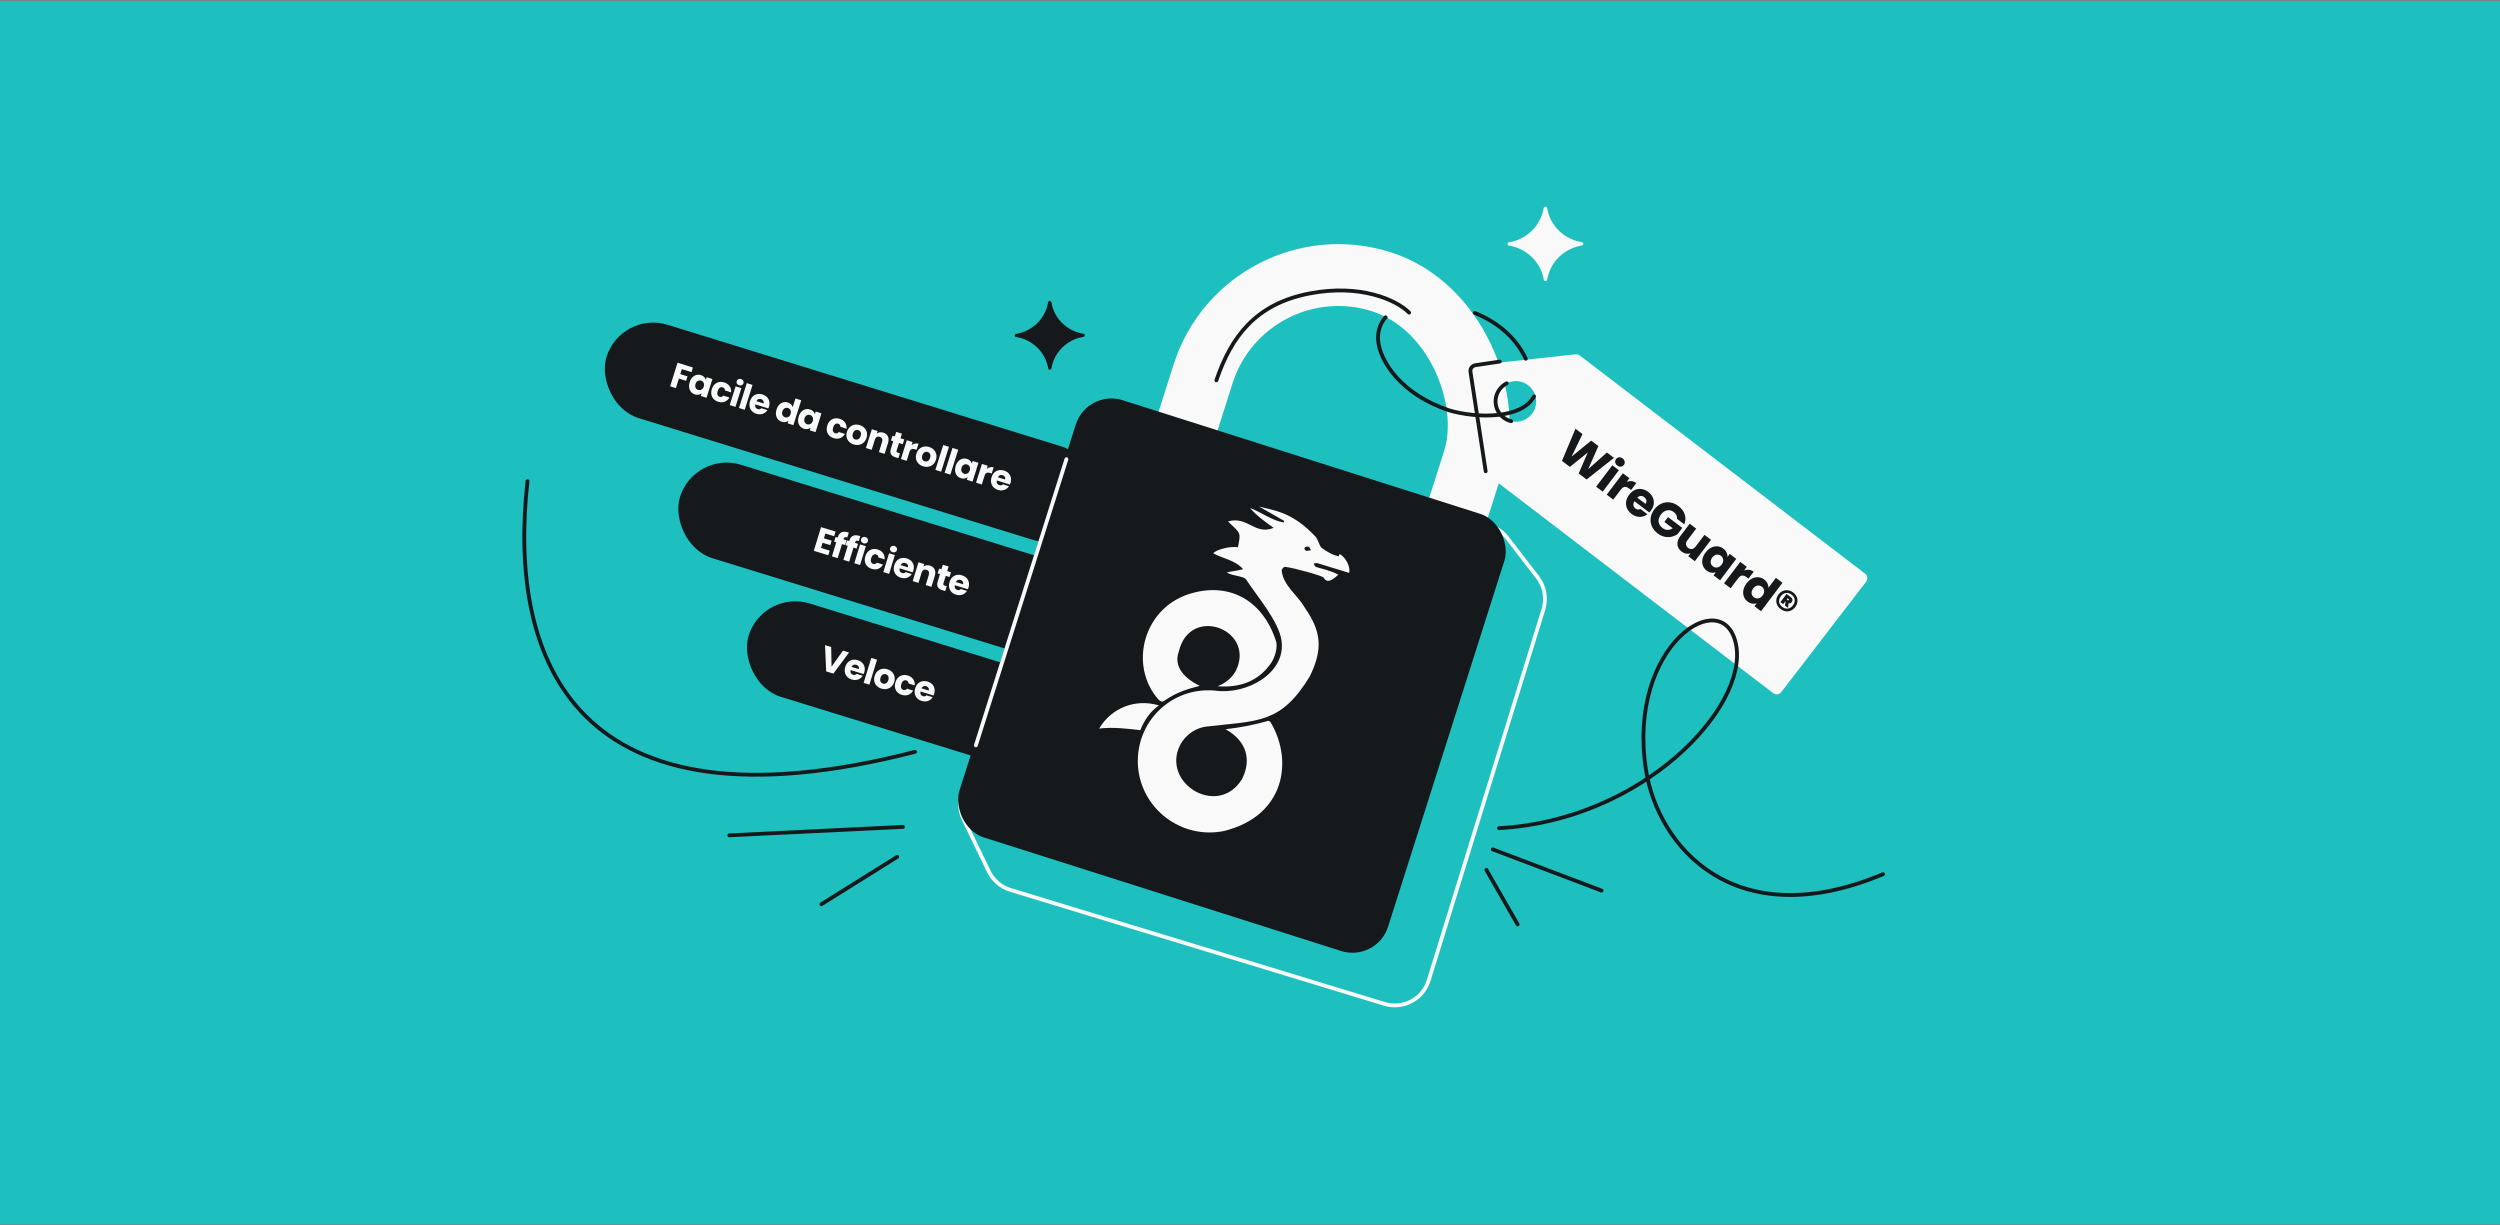 <svg width="1304" height="639" viewBox="0 0 1304 639" fill="none" xmlns="http://www.w3.org/2000/svg">
<rect x="0" y="0" width="1304" height="639" fill="#808080" stroke="none"/>
<rect width="1304" height="638" transform="matrix(1 0 0 -1 0 638.642)" fill="#1EBFBF"/>
<path d="M477.267 392.152C298.952 438.032 264.773 343.591 275.14 250.992" stroke="#16191C" stroke-width="2" stroke-linecap="round" stroke-linejoin="round"/>
<rect x="323.85" y="161.886" width="265.852" height="50.968" rx="25.484" transform="rotate(17.162 323.85 161.886)" fill="#16191C"/>
<rect x="362.187" y="234.912" width="211.515" height="50.968" rx="25.484" transform="rotate(17.162 362.187 234.912)" fill="#16191C"/>
<rect x="397.991" y="307.255" width="158.623" height="50.968" rx="25.484" transform="rotate(17.162 397.991 307.255)" fill="#16191C"/>
<path d="M579.843 251.264C583.471 243.754 591.675 239.6 599.875 241.119L774.755 273.523C779.23 274.352 783.243 276.802 786.026 280.403L802.001 301.077C805.684 305.843 806.816 312.103 805.037 317.857L745.201 511.384C742.191 521.119 731.878 526.588 722.131 523.619L527.041 464.188C522.108 462.685 518.026 459.192 515.779 454.55L502.589 427.306C500.126 422.218 500.124 416.284 502.583 411.194L579.843 251.264Z" stroke="#F9F9F9" stroke-width="2"/>
<rect x="649.933" y="124.529" width="148.132" height="314.673" rx="74.066" transform="rotate(17.632 649.933 124.529)" stroke="#F9F9F9" stroke-width="32.271"/>
<path fill-rule="evenodd" clip-rule="evenodd" d="M823.994 185.407C823.379 184.936 822.607 184.721 821.837 184.804L769.652 190.482C767.946 190.667 766.738 192.238 766.998 193.935L774.937 245.815C775.055 246.585 775.467 247.28 776.086 247.754L924.906 361.546C926.226 362.556 928.114 362.306 929.127 360.988L973.368 303.427C974.384 302.104 974.134 300.208 972.809 299.195L823.994 185.407ZM784.226 217.788C788.864 221.353 795.514 220.483 799.079 215.845C802.643 211.207 801.773 204.557 797.135 200.992C792.497 197.427 785.847 198.297 782.282 202.935C778.717 207.574 779.587 214.224 784.226 217.788Z" fill="#F9F9F9"/>
<path d="M782.282 188.584L769.651 190.482C767.945 190.668 766.738 192.238 766.998 193.935L774.937 245.815M785.902 199.934C784.527 200.628 783.283 201.633 782.282 202.936C778.717 207.574 779.587 214.224 784.225 217.789C785.455 218.734 786.826 219.367 788.243 219.701" stroke="#16191C" stroke-width="2" stroke-linecap="round"/>
<path d="M841.846 238.813L827.571 250.101L823.427 246.972L828.168 236.029L818.862 243.525L814.718 240.396L821.766 223.651L825.43 226.417L819.727 238.174L829.954 229.834L833.718 232.676L828.396 244.72L838.163 236.031L841.846 238.813ZM843.584 242.829C842.984 242.375 842.621 241.829 842.496 241.19C842.394 240.547 842.54 239.965 842.933 239.445C843.336 238.911 843.856 238.612 844.491 238.547C845.151 238.479 845.78 238.671 846.381 239.125C846.968 239.568 847.313 240.111 847.414 240.754C847.539 241.393 847.4 241.98 846.997 242.514C846.604 243.034 846.078 243.328 845.419 243.397C844.783 243.461 844.172 243.272 843.584 242.829ZM844.409 245.275L835.974 256.446L832.551 253.861L840.986 242.69L844.409 245.275ZM848.508 251.292C849.372 250.981 850.235 250.878 851.097 250.985C851.97 251.078 852.774 251.402 853.508 251.956L850.772 255.579L849.831 254.869C848.976 254.224 848.195 253.927 847.485 253.978C846.786 254.016 846.089 254.496 845.394 255.417L841.478 260.602L838.055 258.017L846.49 246.846L849.913 249.431L848.508 251.292ZM861.102 266.366C860.86 266.686 860.588 267.005 860.286 267.321L852.538 261.471C852.068 262.206 851.885 262.906 851.99 263.572C852.118 264.235 852.469 264.783 853.043 265.216C853.897 265.861 854.763 265.949 855.641 265.48L859.285 268.231C858.544 268.824 857.704 269.228 856.767 269.442C855.843 269.667 854.888 269.669 853.902 269.448C852.916 269.228 851.969 268.775 851.062 268.089C849.967 267.263 849.17 266.294 848.668 265.182C848.167 264.07 848.003 262.898 848.178 261.668C848.352 260.438 848.878 259.242 849.755 258.081C850.631 256.92 851.631 256.082 852.753 255.567C853.889 255.062 855.06 254.899 856.267 255.076C857.474 255.254 858.631 255.761 859.739 256.598C860.82 257.414 861.609 258.367 862.108 259.455C862.606 260.544 862.771 261.685 862.603 262.879C862.449 264.082 861.948 265.245 861.102 266.366ZM858.279 262.819C858.722 262.232 858.875 261.614 858.736 260.965C858.598 260.315 858.228 259.764 857.628 259.31C857.054 258.877 856.441 258.676 855.788 258.707C855.149 258.749 854.551 259.041 853.994 259.585L858.279 262.819ZM874.739 270.627C874.838 269.969 874.738 269.338 874.439 268.735C874.164 268.129 873.706 267.584 873.065 267.1C871.957 266.264 870.792 265.96 869.571 266.191C868.359 266.407 867.295 267.123 866.378 268.338C865.4 269.632 864.982 270.909 865.121 272.167C865.284 273.422 865.98 274.513 867.208 275.44C868.049 276.075 868.917 276.395 869.814 276.401C870.723 276.418 871.614 276.126 872.486 275.527L868.141 272.247L870.046 269.724L877.494 275.348L875.09 278.531C874.191 279.193 873.158 279.66 871.99 279.931C870.835 280.211 869.619 280.226 868.342 279.974C867.065 279.722 865.84 279.153 864.665 278.266C863.277 277.218 862.263 275.981 861.622 274.554C861.004 273.123 860.796 271.636 860.999 270.091C861.214 268.557 861.846 267.095 862.894 265.707C863.943 264.319 865.175 263.312 866.592 262.684C868.032 262.053 869.52 261.846 871.054 262.061C872.599 262.264 874.065 262.889 875.453 263.937C877.135 265.207 878.242 266.682 878.775 268.363C879.322 270.054 879.238 271.761 878.523 273.484L874.739 270.627ZM892.469 281.563L884.034 292.734L880.611 290.149L881.76 288.628C881.04 288.859 880.264 288.902 879.431 288.756C878.622 288.606 877.858 288.259 877.137 287.715C876.283 287.07 875.67 286.313 875.298 285.446C874.936 284.565 874.847 283.628 875.031 282.635C875.215 281.643 875.675 280.659 876.41 279.685L881.338 273.158L884.742 275.728L880.161 281.794C879.597 282.541 879.352 283.268 879.427 283.974C879.501 284.68 879.866 285.28 880.52 285.774C881.187 286.278 881.87 286.469 882.57 286.347C883.269 286.226 883.901 285.792 884.466 285.044L889.046 278.978L892.469 281.563ZM889.645 288.169C890.512 287.021 891.486 286.175 892.568 285.63C893.664 285.095 894.761 284.876 895.862 284.973C896.962 285.07 897.972 285.466 898.893 286.162C899.681 286.756 900.247 287.436 900.592 288.199C900.951 288.973 901.094 289.741 901.021 290.504L902.216 288.922L905.639 291.507L897.204 302.678L893.781 300.093L894.975 298.512C894.248 298.78 893.464 298.848 892.621 298.715C891.792 298.592 890.984 298.233 890.196 297.638C889.289 296.953 888.638 296.095 888.243 295.063C887.858 294.018 887.773 292.896 887.988 291.696C888.226 290.492 888.778 289.317 889.645 288.169ZM897.998 294.508C898.643 293.653 898.912 292.798 898.804 291.941C898.71 291.095 898.322 290.415 897.642 289.901C896.961 289.387 896.194 289.195 895.341 289.326C894.511 289.454 893.773 289.945 893.128 290.799C892.483 291.653 892.203 292.51 892.287 293.37C892.395 294.227 892.789 294.912 893.47 295.426C894.15 295.94 894.911 296.127 895.751 295.985C896.604 295.854 897.353 295.362 897.998 294.508ZM909.733 297.521C910.597 297.21 911.46 297.107 912.323 297.214C913.196 297.307 913.999 297.631 914.733 298.185L911.997 301.808L911.056 301.098C910.202 300.453 909.42 300.156 908.711 300.207C908.012 300.245 907.314 300.725 906.619 301.646L902.704 306.831L899.28 304.246L907.715 293.075L911.139 295.66L909.733 297.521ZM910.995 304.29C911.862 303.142 912.836 302.295 913.918 301.75C915.014 301.215 916.112 300.997 917.212 301.094C918.312 301.191 919.322 301.587 920.243 302.283C920.977 302.837 921.529 303.494 921.898 304.255C922.28 305.025 922.448 305.802 922.402 306.584L926.317 301.399L929.741 303.984L918.554 318.799L915.131 316.214L916.34 314.612C915.617 314.904 914.834 314.984 913.991 314.851C913.162 314.728 912.354 314.369 911.567 313.774C910.646 313.079 909.988 312.215 909.593 311.184C909.209 310.139 909.124 309.017 909.338 307.817C909.576 306.613 910.129 305.438 910.995 304.29ZM919.348 310.628C919.993 309.774 920.262 308.919 920.154 308.062C920.06 307.216 919.673 306.535 918.992 306.021C918.311 305.507 917.544 305.316 916.691 305.447C915.861 305.575 915.124 306.066 914.479 306.92C913.834 307.774 913.553 308.631 913.638 309.491C913.745 310.348 914.139 311.033 914.82 311.547C915.501 312.061 916.261 312.247 917.101 312.106C917.954 311.975 918.703 311.483 919.348 310.628ZM935.313 309.04C936.153 309.675 936.76 310.426 937.132 311.294C937.527 312.158 937.658 313.053 937.524 313.979C937.404 314.915 937.027 315.804 936.392 316.645C935.767 317.472 935.016 318.078 934.138 318.464C933.284 318.845 932.382 318.971 931.433 318.841C930.507 318.708 929.623 318.324 928.782 317.689C927.941 317.054 927.323 316.304 926.928 315.44C926.556 314.572 926.431 313.671 926.551 312.734C926.681 311.785 927.058 310.896 927.683 310.069C928.318 309.228 929.069 308.622 929.937 308.25C930.804 307.878 931.701 307.759 932.627 307.892C933.577 308.023 934.472 308.405 935.313 309.04ZM929.629 316.568C930.59 317.293 931.579 317.579 932.596 317.425C933.614 317.271 934.485 316.714 935.211 315.753C935.936 314.792 936.234 313.801 936.103 312.78C935.973 311.76 935.427 310.887 934.466 310.161C933.505 309.436 932.516 309.15 931.499 309.304C930.481 309.458 929.61 310.015 928.884 310.976C928.159 311.937 927.861 312.928 927.992 313.948C928.122 314.969 928.668 315.842 929.629 316.568ZM934.594 314.03C934.382 314.31 934.123 314.502 933.815 314.604C933.52 314.717 933.212 314.736 932.891 314.662L932.673 317.074L931.031 315.835L931.349 313.748L931.229 313.658L930.11 315.139L928.669 314.051L931.873 309.807L934.096 311.484C934.563 311.837 934.841 312.246 934.929 312.711C935.018 313.177 934.906 313.616 934.594 314.03ZM931.949 312.662L932.51 313.085C932.724 313.246 932.906 313.227 933.057 313.026C933.198 312.84 933.162 312.666 932.948 312.504L932.388 312.081L931.949 312.662Z" fill="#16191C"/>
<path d="M361.44 191.711L360.682 194.115L355.664 192.534L354.846 195.131L358.601 196.314L357.866 198.647L354.111 197.464L352.541 202.448L349.54 201.502L353.421 189.185L361.44 191.711ZM359.736 199.314C360.053 198.308 360.519 197.484 361.133 196.841C361.758 196.203 362.463 195.782 363.247 195.579C364.031 195.376 364.827 195.401 365.634 195.656C366.324 195.873 366.882 196.203 367.308 196.646C367.746 197.093 368.034 197.588 368.171 198.133L368.607 196.747L371.608 197.692L368.523 207.483L365.523 206.538L365.96 205.151C365.523 205.515 364.998 205.755 364.383 205.87C363.78 205.988 363.133 205.939 362.443 205.722C361.648 205.471 360.987 205.038 360.461 204.422C359.938 203.795 359.604 203.04 359.458 202.158C359.326 201.268 359.419 200.32 359.736 199.314ZM367.065 201.642C367.301 200.894 367.277 200.236 366.992 199.671C366.719 199.109 366.284 198.734 365.687 198.546C365.091 198.358 364.514 198.415 363.956 198.715C363.414 199.007 363.025 199.527 362.789 200.276C362.554 201.024 362.57 201.686 362.84 202.259C363.124 202.824 363.565 203.201 364.162 203.389C364.758 203.577 365.329 203.519 365.875 203.215C366.433 202.915 366.829 202.391 367.065 201.642ZM371.289 202.973C371.609 201.955 372.094 201.131 372.743 200.499C373.404 199.872 374.167 199.469 375.033 199.292C375.911 199.118 376.829 199.183 377.788 199.485C379.016 199.872 379.939 200.516 380.555 201.417C381.183 202.322 381.441 203.4 381.33 204.651L378.136 203.645C378.103 202.812 377.7 202.273 376.928 202.03C376.379 201.857 375.872 201.935 375.408 202.265C374.948 202.583 374.592 203.139 374.342 203.935C374.091 204.73 374.061 205.396 374.253 205.932C374.447 206.456 374.82 206.805 375.37 206.978C376.142 207.221 376.78 207.011 377.285 206.347L380.478 207.353C379.86 208.418 379.032 209.148 377.995 209.541C376.958 209.935 375.832 209.94 374.615 209.556C373.656 209.254 372.866 208.78 372.247 208.135C371.639 207.494 371.244 206.726 371.063 205.833C370.893 204.944 370.968 203.991 371.289 202.973ZM385.53 200.96C385.004 200.794 384.619 200.505 384.375 200.094C384.147 199.675 384.105 199.238 384.249 198.781C384.396 198.314 384.682 197.979 385.105 197.778C385.544 197.569 386.026 197.548 386.553 197.713C387.067 197.876 387.439 198.166 387.667 198.585C387.91 198.996 387.958 199.436 387.811 199.904C387.667 200.36 387.376 200.692 386.937 200.901C386.514 201.102 386.045 201.122 385.53 200.96ZM386.701 202.447L383.616 212.238L380.616 211.293L383.7 201.502L386.701 202.447ZM392.531 200.773L388.44 213.758L385.44 212.812L389.53 199.828L392.531 200.773ZM401.085 212.187C400.996 212.467 400.887 212.754 400.756 213.047L393.965 210.908C393.82 211.531 393.866 212.06 394.102 212.494C394.354 212.92 394.731 213.213 395.234 213.371C395.982 213.607 396.602 213.455 397.094 212.916L400.287 213.922C399.921 214.514 399.44 214.999 398.845 215.377C398.262 215.759 397.602 215.995 396.867 216.085C396.132 216.174 395.366 216.094 394.571 215.843C393.611 215.541 392.822 215.067 392.202 214.422C391.583 213.777 391.182 213.008 391.001 212.115C390.819 211.222 390.888 210.266 391.209 209.249C391.53 208.231 392.015 207.407 392.663 206.775C393.324 206.148 394.093 205.747 394.971 205.573C395.849 205.4 396.773 205.466 397.744 205.772C398.691 206.07 399.471 206.535 400.082 207.164C400.694 207.794 401.088 208.542 401.266 209.408C401.455 210.278 401.394 211.204 401.085 212.187ZM398.263 210.43C398.425 209.915 398.379 209.45 398.123 209.035C397.868 208.621 397.478 208.331 396.951 208.165C396.448 208.006 395.975 208.018 395.532 208.2C395.101 208.385 394.759 208.734 394.508 209.247L398.263 210.43ZM405.043 213.588C405.36 212.582 405.826 211.758 406.439 211.115C407.065 210.477 407.77 210.056 408.554 209.853C409.338 209.65 410.133 209.675 410.941 209.93C411.584 210.132 412.126 210.451 412.568 210.886C413.021 211.325 413.328 211.82 413.489 212.372L414.92 207.827L417.921 208.773L413.83 221.757L410.83 220.812L411.272 219.408C410.844 219.787 410.322 220.034 409.707 220.149C409.104 220.268 408.458 220.219 407.768 220.001C406.96 219.747 406.294 219.312 405.768 218.696C405.245 218.069 404.911 217.314 404.764 216.432C404.633 215.542 404.726 214.594 405.043 213.588ZM412.372 215.916C412.608 215.168 412.583 214.51 412.299 213.945C412.026 213.383 411.591 213.008 410.994 212.82C410.398 212.632 409.821 212.689 409.263 212.989C408.721 213.281 408.332 213.801 408.096 214.55C407.86 215.298 407.877 215.959 408.147 216.533C408.431 217.098 408.872 217.475 409.469 217.663C410.065 217.851 410.636 217.793 411.182 217.489C411.74 217.189 412.136 216.665 412.372 215.916ZM416.601 217.229C416.918 216.223 417.383 215.399 417.997 214.757C418.623 214.118 419.328 213.697 420.112 213.494C420.896 213.291 421.691 213.317 422.498 213.571C423.189 213.788 423.747 214.119 424.173 214.561C424.611 215.008 424.898 215.504 425.035 216.048L425.472 214.662L428.473 215.607L425.388 225.398L422.388 224.453L422.824 223.067C422.388 223.431 421.863 223.67 421.248 223.785C420.645 223.904 419.998 223.854 419.308 223.637C418.512 223.386 417.852 222.953 417.326 222.337C416.803 221.71 416.469 220.955 416.322 220.073C416.191 219.183 416.284 218.235 416.601 217.229ZM423.93 219.557C424.166 218.809 424.141 218.152 423.857 217.586C423.584 217.025 423.149 216.65 422.552 216.462C421.956 216.274 421.379 216.33 420.821 216.63C420.279 216.922 419.89 217.442 419.654 218.191C419.418 218.94 419.435 219.601 419.704 220.174C419.989 220.74 420.43 221.116 421.026 221.304C421.623 221.492 422.194 221.434 422.74 221.131C423.297 220.831 423.694 220.306 423.93 219.557ZM431.521 221.949C431.841 220.931 432.326 220.107 432.975 219.475C433.636 218.848 434.399 218.445 435.265 218.268C436.143 218.095 437.061 218.159 438.02 218.461C439.249 218.848 440.171 219.492 440.787 220.393C441.415 221.299 441.673 222.376 441.562 223.627L438.368 222.621C438.335 221.788 437.933 221.249 437.161 221.006C436.611 220.833 436.104 220.911 435.64 221.241C435.18 221.559 434.824 222.115 434.574 222.911C434.323 223.706 434.294 224.372 434.485 224.908C434.68 225.432 435.052 225.781 435.602 225.954C436.374 226.197 437.012 225.987 437.517 225.323L440.71 226.329C440.092 227.395 439.264 228.124 438.227 228.517C437.19 228.911 436.064 228.916 434.847 228.533C433.888 228.23 433.099 227.757 432.479 227.111C431.871 226.47 431.476 225.703 431.295 224.81C431.125 223.92 431.2 222.967 431.521 221.949ZM445.26 231.813C444.301 231.511 443.5 231.034 442.857 230.381C442.226 229.732 441.807 228.957 441.603 228.057C441.409 227.16 441.473 226.203 441.794 225.185C442.111 224.179 442.611 223.366 443.295 222.746C443.983 222.114 444.777 221.715 445.678 221.549C446.579 221.383 447.509 221.451 448.468 221.753C449.428 222.055 450.229 222.532 450.872 223.185C451.515 223.838 451.937 224.62 452.138 225.532C452.343 226.432 452.287 227.386 451.97 228.392C451.653 229.398 451.145 230.215 450.446 230.843C449.762 231.463 448.963 231.855 448.051 232.017C447.15 232.183 446.22 232.115 445.26 231.813ZM446.078 229.216C446.652 229.397 447.203 229.339 447.734 229.044C448.276 228.751 448.67 228.214 448.917 227.43C449.164 226.646 449.155 225.981 448.89 225.435C448.637 224.892 448.224 224.53 447.65 224.35C447.065 224.165 446.514 224.223 445.995 224.522C445.48 224.81 445.097 225.352 444.847 226.147C444.6 226.931 444.597 227.592 444.839 228.131C445.092 228.674 445.505 229.036 446.078 229.216ZM460.752 225.661C461.899 226.023 462.693 226.684 463.136 227.647C463.594 228.601 463.618 229.727 463.209 231.026L461.407 236.746L458.424 235.806L460.099 230.49C460.306 229.835 460.296 229.272 460.071 228.803C459.846 228.333 459.447 228.008 458.874 227.828C458.301 227.647 457.788 227.685 457.334 227.941C456.881 228.196 456.551 228.652 456.344 229.307L454.669 234.623L451.669 233.678L454.754 223.887L457.754 224.832L457.345 226.131C457.785 225.794 458.302 225.584 458.894 225.5C459.489 225.405 460.109 225.459 460.752 225.661ZM469.4 236.467L468.598 239.011L467.071 238.531C465.984 238.188 465.218 237.657 464.776 236.939C464.337 236.21 464.308 235.242 464.687 234.038L465.914 230.142L464.721 229.766L465.506 227.275L466.699 227.651L467.451 225.264L470.452 226.21L469.7 228.596L471.665 229.215L470.88 231.707L468.915 231.088L467.677 235.018C467.584 235.31 467.588 235.543 467.688 235.716C467.788 235.889 468.002 236.027 468.329 236.13L469.4 236.467ZM475.489 232.214C476.01 231.786 476.581 231.503 477.203 231.365C477.829 231.215 478.464 231.241 479.107 231.444L478.107 234.62L477.282 234.36C476.533 234.124 475.92 234.111 475.443 234.321C474.969 234.519 474.605 235.021 474.35 235.828L472.919 240.373L469.918 239.427L473.003 229.637L476.003 230.582L475.489 232.214ZM481.485 243.226C480.526 242.924 479.725 242.446 479.082 241.794C478.45 241.145 478.032 240.37 477.827 239.47C477.634 238.573 477.698 237.616 478.018 236.598C478.335 235.592 478.836 234.779 479.52 234.159C480.207 233.527 481.002 233.128 481.903 232.961C482.804 232.795 483.734 232.863 484.693 233.165C485.652 233.468 486.453 233.945 487.097 234.598C487.74 235.25 488.162 236.033 488.363 236.945C488.568 237.845 488.512 238.798 488.195 239.804C487.878 240.81 487.37 241.627 486.671 242.256C485.986 242.876 485.188 243.267 484.275 243.43C483.374 243.596 482.444 243.528 481.485 243.226ZM482.303 240.629C482.876 240.81 483.428 240.752 483.959 240.456C484.501 240.164 484.895 239.626 485.142 238.842C485.389 238.059 485.38 237.394 485.115 236.847C484.861 236.304 484.448 235.943 483.875 235.762C483.29 235.578 482.738 235.636 482.22 235.935C481.705 236.223 481.322 236.764 481.071 237.56C480.824 238.344 480.822 239.005 481.063 239.544C481.317 240.087 481.73 240.448 482.303 240.629ZM494.985 233.052L490.894 246.036L487.894 245.091L491.984 232.106L494.985 233.052ZM499.809 234.571L495.718 247.556L492.717 246.61L496.808 233.626L499.809 234.571ZM498.493 243.029C498.809 242.023 499.275 241.199 499.889 240.557C500.514 239.918 501.219 239.497 502.003 239.294C502.787 239.091 503.583 239.117 504.39 239.371C505.08 239.588 505.638 239.918 506.064 240.361C506.502 240.808 506.79 241.304 506.927 241.848L507.364 240.462L510.364 241.407L507.279 251.198L504.279 250.253L504.716 248.867C504.28 249.231 503.754 249.47 503.139 249.585C502.536 249.704 501.889 249.654 501.199 249.437C500.404 249.186 499.743 248.753 499.217 248.137C498.695 247.51 498.36 246.755 498.214 245.873C498.083 244.983 498.176 244.035 498.493 243.029ZM505.821 245.357C506.057 244.609 506.033 243.952 505.748 243.386C505.475 242.824 505.04 242.45 504.444 242.262C503.847 242.074 503.27 242.13 502.712 242.43C502.17 242.722 501.781 243.242 501.546 243.991C501.31 244.74 501.326 245.401 501.596 245.974C501.881 246.54 502.321 246.916 502.918 247.104C503.514 247.292 504.086 247.234 504.631 246.931C505.189 246.63 505.585 246.106 505.821 245.357ZM514.67 244.558C515.19 244.13 515.762 243.847 516.384 243.709C517.01 243.559 517.645 243.585 518.288 243.788L517.287 246.964L516.463 246.704C515.714 246.468 515.101 246.455 514.623 246.665C514.15 246.863 513.786 247.365 513.531 248.172L512.1 252.717L509.099 251.771L512.184 241.981L515.184 242.926L514.67 244.558ZM527.075 251.88C526.986 252.16 526.877 252.447 526.746 252.74L519.955 250.601C519.81 251.224 519.856 251.753 520.092 252.187C520.343 252.614 520.721 252.906 521.224 253.065C521.972 253.3 522.592 253.149 523.084 252.609L526.277 253.615C525.911 254.207 525.43 254.692 524.835 255.07C524.252 255.452 523.592 255.688 522.857 255.778C522.121 255.868 521.356 255.787 520.561 255.537C519.601 255.234 518.812 254.761 518.192 254.115C517.573 253.47 517.172 252.701 516.99 251.808C516.809 250.915 516.878 249.96 517.199 248.942C517.52 247.924 518.004 247.1 518.653 246.468C519.314 245.841 520.083 245.44 520.961 245.267C521.838 245.093 522.763 245.159 523.734 245.465C524.681 245.764 525.461 246.228 526.072 246.858C526.684 247.488 527.078 248.236 527.256 249.101C527.445 249.971 527.384 250.897 527.075 251.88ZM524.253 250.123C524.415 249.608 524.369 249.143 524.113 248.729C523.858 248.314 523.468 248.024 522.941 247.858C522.438 247.699 521.965 247.711 521.522 247.893C521.091 248.079 520.749 248.427 520.498 248.94L524.253 250.123Z" fill="#F9F9F9"/>
<path d="M430.527 278.28L429.762 280.778L433.79 282.012L433.078 284.333L429.05 283.1L428.221 285.808L432.776 287.204L432.038 289.614L424.475 287.297L428.257 274.949L435.821 277.266L435.083 279.676L430.527 278.28ZM440.806 284.296L439.187 283.8L436.946 291.117L433.938 290.196L436.18 282.879L435.089 282.544L435.854 280.047L436.945 280.381L437.031 280.099C437.401 278.892 438.027 278.083 438.909 277.673C439.795 277.252 440.907 277.246 442.243 277.656C442.466 277.724 442.629 277.78 442.73 277.824L441.949 280.375C441.385 280.163 440.956 280.122 440.66 280.249C440.364 280.377 440.138 280.698 439.979 281.214L439.953 281.302L441.571 281.798L440.806 284.296ZM446.792 286.13L445.174 285.634L442.932 292.951L439.925 292.03L442.166 284.713L441.076 284.378L441.841 281.881L442.931 282.215L443.018 281.933C443.388 280.726 444.014 279.917 444.896 279.507C445.782 279.086 446.893 279.08 448.23 279.49C448.453 279.558 448.615 279.614 448.717 279.658L447.936 282.209C447.372 281.997 446.942 281.956 446.647 282.083C446.351 282.211 446.124 282.532 445.966 283.048L445.939 283.136L447.557 283.632L446.792 286.13ZM450.444 283.4C449.917 283.239 449.529 282.953 449.283 282.544C449.051 282.127 449.006 281.69 449.146 281.233C449.29 280.763 449.572 280.427 449.994 280.223C450.431 280.01 450.913 279.985 451.441 280.146C451.957 280.304 452.331 280.592 452.562 281.009C452.809 281.418 452.86 281.857 452.716 282.326C452.576 282.784 452.288 283.119 451.851 283.331C451.429 283.535 450.96 283.558 450.444 283.4ZM451.627 284.879L448.62 294.694L445.612 293.772L448.619 283.957L451.627 284.879ZM451.353 290.163C451.666 289.143 452.144 288.314 452.788 287.678C453.444 287.045 454.204 286.636 455.068 286.452C455.944 286.272 456.863 286.329 457.825 286.623C459.056 287.001 459.983 287.637 460.607 288.534C461.242 289.434 461.508 290.51 461.407 291.761L458.206 290.781C458.166 289.948 457.759 289.412 456.985 289.175C456.434 289.007 455.928 289.089 455.467 289.422C455.009 289.744 454.658 290.303 454.414 291.1C454.17 291.898 454.145 292.564 454.341 293.098C454.54 293.621 454.915 293.967 455.466 294.136C456.24 294.373 456.876 294.157 457.376 293.489L460.577 294.47C459.967 295.54 459.145 296.276 458.112 296.678C457.078 297.079 455.951 297.093 454.732 296.72C453.77 296.425 452.977 295.958 452.352 295.318C451.739 294.681 451.338 293.917 451.15 293.025C450.973 292.137 451.041 291.183 451.353 290.163ZM465.578 288.037C465.05 287.875 464.663 287.59 464.417 287.181C464.185 286.763 464.14 286.326 464.28 285.869C464.423 285.4 464.706 285.063 465.128 284.859C465.565 284.646 466.047 284.621 466.575 284.783C467.091 284.941 467.465 285.228 467.696 285.646C467.943 286.055 467.994 286.494 467.85 286.963C467.71 287.42 467.422 287.755 466.985 287.967C466.563 288.172 466.094 288.195 465.578 288.037ZM466.761 289.515L463.754 299.33L460.746 298.408L463.753 288.593L466.761 289.515ZM476.386 297.658C476.3 297.94 476.192 298.228 476.064 298.522L469.256 296.436C469.116 297.061 469.166 297.589 469.406 298.021C469.661 298.446 470.04 298.735 470.544 298.89C471.295 299.12 471.914 298.963 472.401 298.419L475.602 299.4C475.24 299.995 474.763 300.484 474.172 300.867C473.591 301.253 472.934 301.494 472.199 301.59C471.464 301.686 470.698 301.611 469.901 301.367C468.939 301.072 468.146 300.605 467.521 299.965C466.897 299.324 466.49 298.558 466.301 297.667C466.113 296.775 466.175 295.819 466.487 294.799C466.8 293.779 467.278 292.951 467.922 292.314C468.577 291.681 469.343 291.275 470.22 291.094C471.096 290.914 472.021 290.972 472.994 291.271C473.944 291.562 474.727 292.02 475.344 292.645C475.96 293.27 476.361 294.014 476.545 294.879C476.74 295.747 476.687 296.673 476.386 297.658ZM473.55 295.924C473.708 295.408 473.658 294.944 473.4 294.531C473.141 294.118 472.748 293.831 472.22 293.67C471.716 293.515 471.243 293.53 470.802 293.716C470.372 293.905 470.033 294.256 469.786 294.771L473.55 295.924ZM485.088 295.014C486.238 295.366 487.037 296.022 487.487 296.98C487.953 297.931 487.986 299.057 487.588 300.359L485.831 306.093L482.841 305.177L484.473 299.848C484.675 299.191 484.661 298.629 484.432 298.161C484.204 297.693 483.802 297.371 483.227 297.195C482.653 297.019 482.14 297.061 481.688 297.32C481.237 297.58 480.911 298.038 480.709 298.694L479.077 304.024L476.069 303.103L479.076 293.288L482.083 294.209L481.685 295.511C482.122 295.17 482.637 294.956 483.228 294.868C483.823 294.768 484.443 294.817 485.088 295.014ZM493.821 305.751L493.04 308.302L491.509 307.833C490.419 307.499 489.649 306.974 489.201 306.26C488.757 305.534 488.72 304.567 489.09 303.359L490.286 299.454L489.09 299.088L489.855 296.59L491.051 296.956L491.784 294.564L494.792 295.486L494.059 297.878L496.029 298.481L495.264 300.979L493.294 300.375L492.087 304.315C491.997 304.609 492.003 304.841 492.104 305.013C492.205 305.185 492.42 305.322 492.748 305.422L493.821 305.751ZM505.167 306.476C505.081 306.757 504.974 307.045 504.845 307.339L498.038 305.254C497.898 305.878 497.948 306.406 498.187 306.839C498.442 307.263 498.822 307.552 499.326 307.707C500.076 307.937 500.695 307.78 501.182 307.237L504.384 308.217C504.022 308.812 503.545 309.301 502.953 309.684C502.373 310.07 501.715 310.312 500.981 310.407C500.246 310.503 499.48 310.428 498.682 310.184C497.721 309.89 496.928 309.422 496.303 308.782C495.678 308.141 495.271 307.375 495.083 306.484C494.894 305.592 494.956 304.637 495.269 303.616C495.581 302.596 496.059 301.768 496.703 301.131C497.359 300.498 498.125 300.092 499.001 299.911C499.877 299.731 500.802 299.79 501.775 300.088C502.725 300.379 503.508 300.837 504.125 301.462C504.742 302.087 505.142 302.832 505.326 303.696C505.522 304.564 505.469 305.491 505.167 306.476ZM502.332 304.741C502.49 304.225 502.439 303.761 502.181 303.348C501.923 302.936 501.53 302.648 501.002 302.487C500.498 302.332 500.025 302.348 499.583 302.533C499.153 302.722 498.815 303.074 498.567 303.588L502.332 304.741Z" fill="#F9F9F9"/>
<path d="M442.864 340.342L434.701 351.348L430.937 350.195L430.34 336.505L433.541 337.486L433.746 347.746L439.68 339.367L442.864 340.342ZM450.79 350.736C450.704 351.017 450.597 351.305 450.468 351.599L443.661 349.514C443.521 350.138 443.571 350.666 443.81 351.099C444.065 351.523 444.445 351.812 444.949 351.967C445.7 352.197 446.318 352.04 446.805 351.497L450.007 352.477C449.645 353.072 449.168 353.561 448.576 353.944C447.996 354.331 447.339 354.572 446.604 354.667C445.869 354.763 445.103 354.688 444.306 354.444C443.344 354.15 442.551 353.682 441.926 353.042C441.301 352.401 440.895 351.636 440.706 350.744C440.517 349.852 440.579 348.897 440.892 347.876C441.204 346.856 441.683 346.028 442.327 345.391C442.982 344.759 443.748 344.352 444.624 344.171C445.501 343.991 446.425 344.05 447.399 344.348C448.348 344.639 449.132 345.097 449.748 345.722C450.365 346.347 450.765 347.092 450.949 347.956C451.145 348.824 451.092 349.751 450.79 350.736ZM447.955 349.001C448.113 348.485 448.063 348.021 447.804 347.608C447.546 347.196 447.153 346.908 446.625 346.747C446.121 346.592 445.648 346.608 445.206 346.793C444.777 346.982 444.438 347.334 444.191 347.848L447.955 349.001ZM457.469 344.085L453.481 357.101L450.474 356.18L454.461 343.164L457.469 344.085ZM459.734 359.171C458.772 358.876 457.967 358.405 457.319 357.757C456.683 357.114 456.258 356.342 456.046 355.444C455.846 354.548 455.902 353.591 456.215 352.571C456.524 351.562 457.018 350.745 457.697 350.119C458.379 349.482 459.171 349.076 460.07 348.903C460.97 348.73 461.901 348.79 462.862 349.085C463.824 349.38 464.629 349.851 465.277 350.498C465.925 351.146 466.353 351.925 466.562 352.835C466.774 353.734 466.726 354.687 466.417 355.696C466.108 356.704 465.606 357.526 464.912 358.159C464.232 358.785 463.437 359.183 462.526 359.353C461.626 359.526 460.695 359.465 459.734 359.171ZM460.531 356.567C461.106 356.743 461.657 356.681 462.185 356.381C462.725 356.085 463.115 355.544 463.356 354.758C463.597 353.973 463.582 353.308 463.313 352.763C463.055 352.223 462.639 351.864 462.065 351.688C461.478 351.509 460.927 351.571 460.411 351.874C459.898 352.166 459.519 352.711 459.275 353.508C459.035 354.294 459.037 354.955 459.283 355.492C459.541 356.033 459.957 356.391 460.531 356.567ZM467.062 355.894C467.375 354.874 467.853 354.045 468.497 353.409C469.153 352.776 469.913 352.367 470.777 352.183C471.654 352.003 472.572 352.06 473.534 352.354C474.765 352.732 475.693 353.368 476.316 354.265C476.951 355.165 477.218 356.241 477.116 357.492L473.915 356.512C473.875 355.678 473.468 355.143 472.695 354.906C472.143 354.737 471.637 354.82 471.176 355.153C470.718 355.474 470.367 356.034 470.123 356.831C469.879 357.629 469.854 358.295 470.05 358.829C470.249 359.352 470.624 359.698 471.175 359.867C471.949 360.104 472.586 359.888 473.085 359.22L476.287 360.201C475.677 361.271 474.855 362.007 473.821 362.409C472.787 362.81 471.661 362.824 470.441 362.451C469.479 362.156 468.686 361.689 468.062 361.048C467.448 360.412 467.048 359.647 466.859 358.756C466.682 357.868 466.75 356.914 467.062 355.894ZM487.259 361.908C487.173 362.189 487.066 362.477 486.937 362.771L480.13 360.686C479.99 361.31 480.04 361.838 480.279 362.271C480.534 362.695 480.913 362.985 481.418 363.139C482.168 363.369 482.787 363.212 483.274 362.669L486.475 363.65C486.114 364.244 485.637 364.733 485.045 365.116C484.465 365.503 483.807 365.744 483.072 365.839C482.338 365.935 481.572 365.861 480.774 365.616C479.813 365.322 479.02 364.854 478.395 364.214C477.77 363.574 477.363 362.808 477.175 361.916C476.986 361.025 477.048 360.069 477.361 359.049C477.673 358.028 478.151 357.2 478.795 356.564C479.451 355.931 480.217 355.524 481.093 355.343C481.969 355.163 482.894 355.222 483.867 355.52C484.817 355.811 485.6 356.269 486.217 356.894C486.834 357.519 487.234 358.264 487.418 359.128C487.614 359.996 487.561 360.923 487.259 361.908ZM484.423 360.173C484.582 359.657 484.531 359.193 484.273 358.78C484.015 358.368 483.622 358.081 483.094 357.919C482.59 357.764 482.117 357.78 481.675 357.965C481.245 358.154 480.907 358.506 480.659 359.02L484.423 360.173Z" fill="#F9F9F9"/>
<path d="M769.243 163.214C781.613 168.262 790.814 176.37 795.857 187.137M800.15 206.751C793.935 218.491 770.804 218.398 755.843 214.04C730.268 205.389 721.02 188.766 719.252 180.299C718.45 176.457 718.674 172.748 720.164 169.446C720.819 167.995 721.692 166.683 722.751 165.509" stroke="#16191C" stroke-width="2" stroke-linecap="round"/>
<path d="M734.996 163.069C728.368 156.399 709.505 147.948 683.073 153.064C654.932 158.51 642.207 175.585 634.465 198.353" stroke="#16191C" stroke-width="2" stroke-linecap="round"/>
<rect x="567.036" y="202.853" width="234.585" height="239.282" rx="19.503" transform="rotate(17.632 567.036 202.853)" fill="#16191C"/>
<path d="M470.969 431.297L380.411 435.714M428.464 471.622L467.962 446.936" stroke="#16191C" stroke-width="2" stroke-linecap="round"/>
<path d="M778.621 443.033L835.371 464.54M791.612 482.198L775.291 453.743" stroke="#16191C" stroke-width="2" stroke-linecap="round"/>
<path d="M530.05 175.78C529.045 175.701 529.043 174.231 530.047 174.139C538.576 172.715 545.26 166.138 546.678 157.774C546.775 156.708 548.331 156.705 548.432 157.771C549.804 166.129 556.515 172.679 565.05 174.068C566.054 174.155 566.058 175.625 565.053 175.709C556.525 177.132 549.84 183.71 548.422 192.073C548.33 193.095 546.836 193.099 546.748 192.077C545.296 183.719 538.585 177.169 530.05 175.78Z" fill="#16191C"/>
<path d="M910.128 409.715C908.835 409.613 908.832 407.722 910.123 407.604C921.096 405.772 929.696 397.309 931.521 386.548C931.645 385.177 933.648 385.172 933.778 386.544C935.544 397.297 944.178 405.724 955.158 407.512C956.451 407.624 956.455 409.516 955.163 409.623C944.19 411.455 935.59 419.917 933.765 430.678C933.646 431.992 931.725 431.997 931.611 430.683C929.742 419.929 921.108 411.502 910.128 409.715Z" fill="#1EBFBF"/>
<path d="M781.896 431.966C856.784 427.88 911.756 369.083 905.573 336.433C899.39 303.784 848.306 336.433 858.563 401.74C864.73 441.008 904.223 488.622 982.214 455.962" stroke="#16191C" stroke-width="2" stroke-linecap="round"/>
<path d="M787.163 128.139C786.077 128.053 786.074 126.464 787.159 126.365C796.379 124.826 803.605 117.715 805.138 108.674C805.242 107.521 806.925 107.518 807.034 108.67C808.518 117.705 815.773 124.786 824.999 126.287C826.084 126.382 826.088 127.971 825.002 128.061C815.783 129.601 808.557 136.711 807.024 145.753C806.924 146.856 805.309 146.861 805.214 145.756C803.644 136.721 796.389 129.64 787.163 128.139Z" fill="#F9F9F9"/>
<path d="M656.652 264.163L669.857 271.725L669.61 272.53C663.282 271.475 657.94 267.198 651.982 264.935C655.58 269.118 659.952 272.217 664.324 275.316C654.65 279.4 650.75 268.961 640.512 271.992C647.389 278.499 647.23 277.57 645.7 285.468C641.928 284.754 634.738 286.516 632.783 288.56C637.684 291.38 644.134 292.033 648.419 296.867C646.428 297.578 641.881 297.948 639.89 298.66C643.292 300.581 648.245 300.335 649.902 302.163C655.634 310.962 667.114 324.161 668.458 334.258C670.792 351.263 650.054 362.529 633.909 360.231C611.067 358.085 592.129 376.506 593.55 399.396C595.093 421.882 616.303 438.058 638.56 433.421C670.245 425.504 674.568 396.887 662.909 377.029C662.344 375.976 661.533 375.728 660.476 376.285C653.692 378.172 646.625 379.532 639.276 380.365C652.886 388.052 651.587 399.542 647.625 406.695C636.441 424.407 611.444 411.915 613.657 394.541C614.781 386.519 621.176 380.11 629.053 378.998C656.176 375.85 668.02 377.713 683.166 352.847C690.279 338.293 689.094 329.125 680.452 316.794C677.348 311.001 669.291 305.454 668.547 297.742C668.388 296.812 669.691 295.45 670.502 295.698C674.803 296.133 690.737 300.569 690.491 301.374C692.467 305.06 696.254 301.376 698.086 299.735C694.278 297.69 689.696 296.728 686.452 295.735C686.047 295.611 685.482 294.558 685.2 294.031C685.729 293.753 686.663 293.598 687.068 293.722L703.69 298.808C704.553 295.99 702.136 290.848 698.733 288.926L698.364 290.134C694.997 289.544 692 287.746 689.126 285.546C687.874 283.842 687.397 281.055 686.022 279.753C680.644 274.145 674.614 269.218 666.1 266.613C662.046 265.373 659.085 264.907 656.652 264.163ZM682.958 285.42L683.805 287L681.936 287.309C681.002 287.463 680.72 286.937 680.438 286.41C679.997 284.954 682.676 284.893 682.958 285.42ZM622.482 309.184C596.524 315.771 588.379 346.74 604.143 364.772C605.519 366.074 606.329 366.322 607.51 365.362C614.223 360.812 619.544 359.358 625.8 357.75C616.158 353.038 612.365 346.595 614.865 339.875C620.634 315.223 655.167 328.43 644.62 349.859C642.577 353.637 639.036 356.516 635.053 357.939C646.739 358.873 656.695 355.315 663.264 345.437C665.06 342.465 666.415 338.036 665.656 334.722C658.914 313.286 641.778 304.081 622.482 309.184ZM573.325 379.999C580.674 379.166 587.936 380.067 594.792 380.843C596.799 375.734 600.022 370.996 604.497 367.963C592.335 364.241 579.736 369.192 573.325 379.999Z" fill="#F9F9F9"/>
<path d="M556.249 239.506L509.012 388.777" stroke="#F9F9F9" stroke-width="2" stroke-linecap="round" stroke-linejoin="round"/>
</svg>
